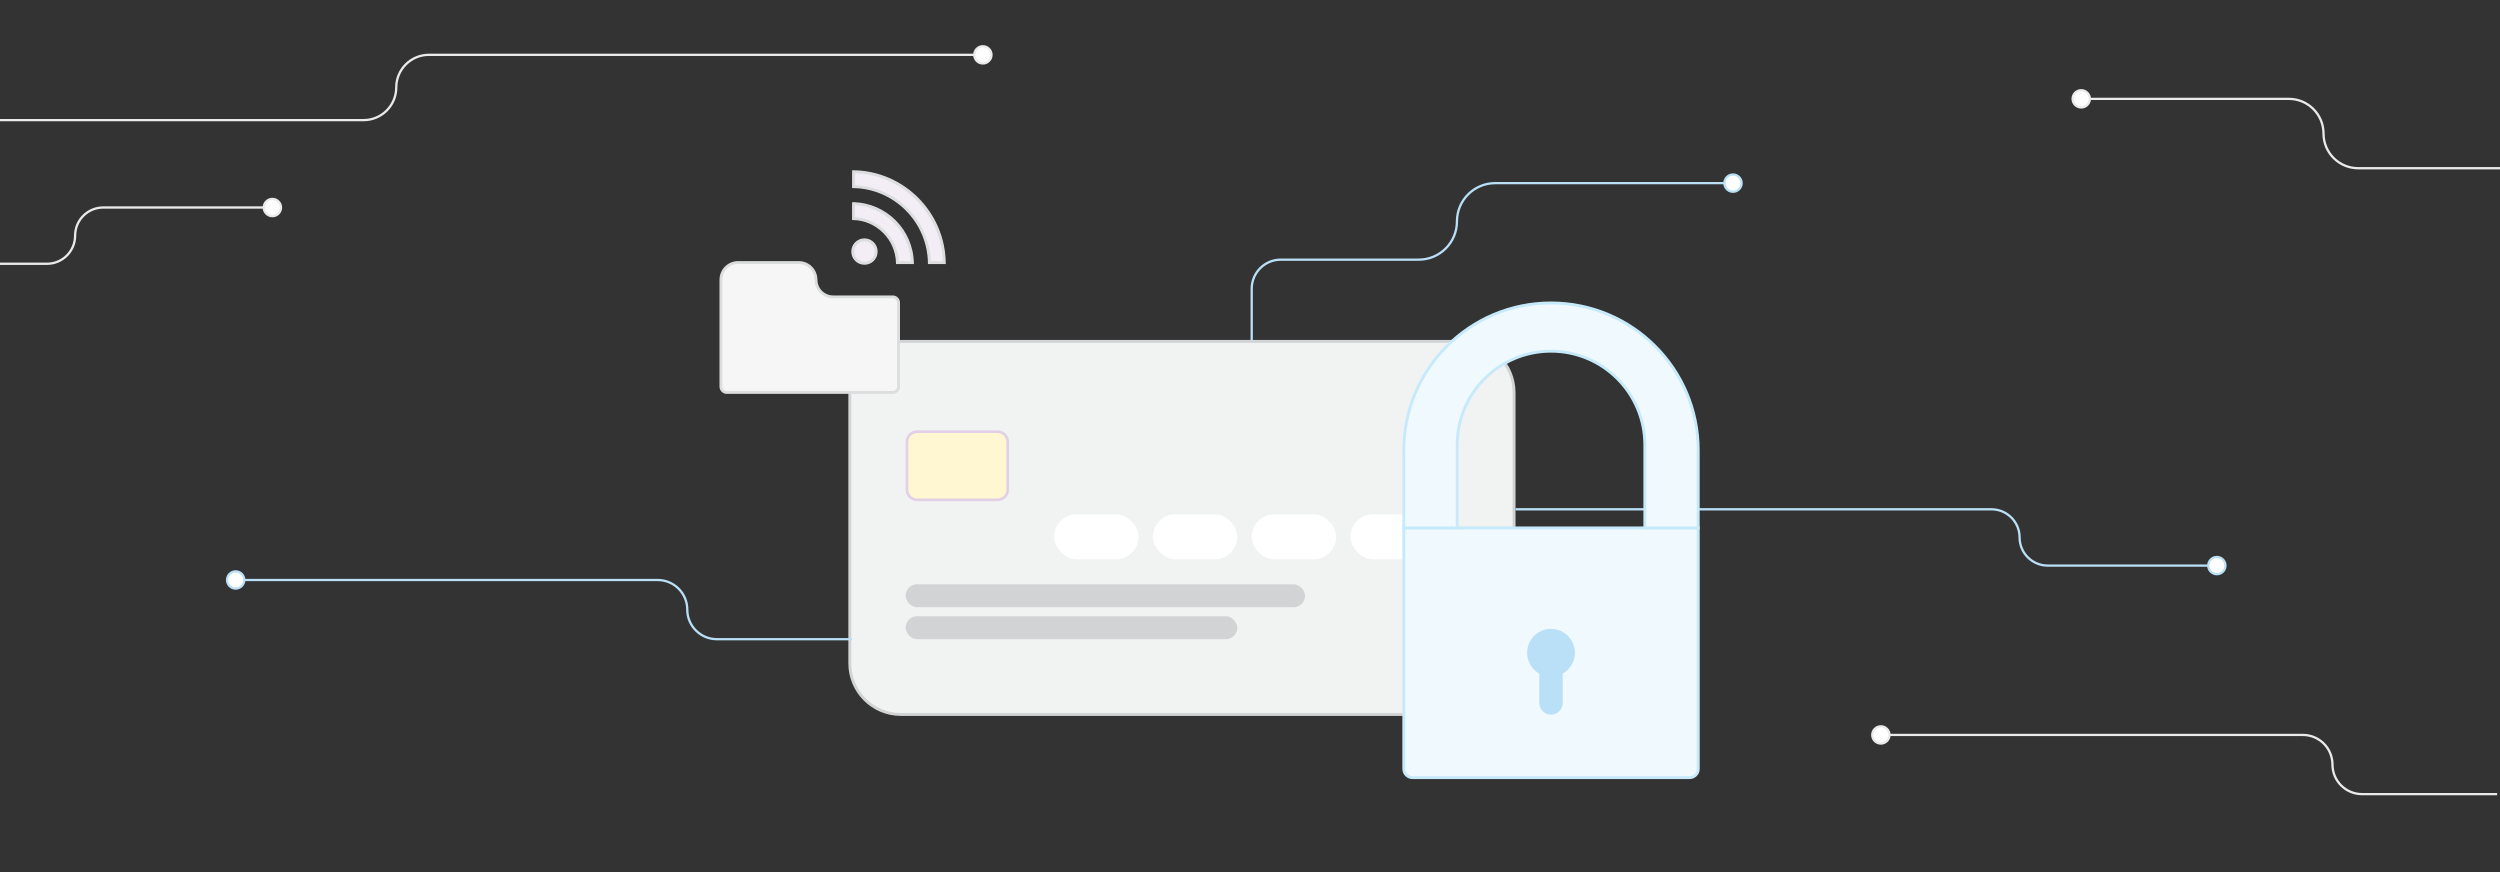 <?xml version="1.0" encoding="UTF-8"?>
<svg id="Layer_1" data-name="Layer 1" xmlns="http://www.w3.org/2000/svg" xmlns:xlink="http://www.w3.org/1999/xlink" viewBox="0 0 860 300">
  <rect x="0" y="0" width="860" height="300" fill="#333333" stroke="none"/>
  <defs>
    <style>
      .cls-1 {
        fill: #eaeaea;
      }

      .cls-1, .cls-2, .cls-3, .cls-4, .cls-5, .cls-6, .cls-7, .cls-8, .cls-9, .cls-10 {
        stroke-width: 0px;
      }

      .cls-2 {
        fill: #e2d0e6;
      }

      .cls-11, .cls-12, .cls-13, .cls-14, .cls-15, .cls-16 {
        stroke-miterlimit: 10;
      }

      .cls-11, .cls-8 {
        fill: #f6f6f6;
      }

      .cls-11, .cls-14 {
        stroke: #dcddde;
      }

      .cls-3 {
        fill: #f1f2f2;
      }

      .cls-4, .cls-12, .cls-13, .cls-14 {
        fill: none;
      }

      .cls-12, .cls-13, .cls-15 {
        stroke-width: .79px;
      }

      .cls-12, .cls-15 {
        stroke: #b9e0f7;
      }

      .cls-5 {
        fill: #d1d3d4;
      }

      .cls-6, .cls-15 {
        fill: #b9e0f7;
      }

      .cls-13 {
        stroke: #eaeaea;
      }

      .cls-7 {
        fill: #f3edf6;
      }

      .cls-17 {
        clip-path: url(#clippath);
      }

      .cls-14 {
        stroke-width: .5px;
      }

      .cls-9 {
        fill: #fff;
      }

      .cls-10 {
        fill: #fff6d2;
      }

      .cls-16 {
        fill: #eff9fe;
        stroke: #c7eafb;
      }
    </style>
    <clipPath id="clippath">
      <rect class="cls-4" width="860" height="300"/>
    </clipPath>
  </defs>
  <g class="cls-17">
    <g>
      <g>
        <g>
          <g id="circle">
            <path class="cls-8" d="M297.37,90.57c-2.22,0-4.03-1.81-4.03-4.03s1.81-4.04,4.03-4.04,4.04,1.81,4.04,4.04-1.81,4.03-4.04,4.03Z"/>
            <path class="cls-8" d="M297.37,82.75c2.09,0,3.79,1.7,3.79,3.8s-1.7,3.78-3.79,3.78-3.78-1.7-3.78-3.78,1.7-3.8,3.78-3.8M297.37,82.25c-2.36,0-4.28,1.93-4.28,4.3s1.92,4.28,4.28,4.28,4.29-1.91,4.29-4.28-1.92-4.3-4.29-4.3h0Z"/>
          </g>
          <g>
            <path class="cls-8" d="M308.71,90.33c-.13-3.99-1.75-7.74-4.57-10.56-2.82-2.83-6.55-4.45-10.52-4.59v-5.12c10.95.28,19.96,9.3,20.24,20.27h-5.14Z"/>
            <path class="cls-8" d="M293.87,70.32c10.62.41,19.32,9.13,19.73,19.76h-4.64c-.19-3.97-1.83-7.67-4.64-10.49-2.81-2.82-6.5-4.46-10.45-4.65v-4.63M293.37,69.81v5.62c4,.07,7.76,1.67,10.6,4.52,2.84,2.84,4.43,6.61,4.51,10.63h5.64c-.15-11.39-9.37-20.62-20.74-20.78h0Z"/>
          </g>
          <g>
            <path class="cls-8" d="M319.71,90.33c-.28-14.2-11.91-25.85-26.08-26.14v-5.12c17,.29,30.92,14.24,31.21,31.26h-5.13Z"/>
            <path class="cls-8" d="M293.88,59.32c16.66.42,30.29,14.06,30.7,30.76h-4.63c-.41-14.14-11.96-25.72-26.07-26.13v-4.62M293.38,58.82v5.62c14.31.16,25.93,11.8,26.08,26.14h5.63c-.15-17.45-14.29-31.61-31.71-31.77h0Z"/>
          </g>
        </g>
        <g>
          <g id="circle-2" data-name="circle">
            <path class="cls-7" d="M297.37,90.57c-2.22,0-4.03-1.81-4.03-4.03s1.81-4.04,4.03-4.04,4.04,1.81,4.04,4.04-1.81,4.03-4.04,4.03Z"/>
            <path class="cls-2" d="M297.37,82.75c2.09,0,3.79,1.7,3.79,3.8s-1.7,3.78-3.79,3.78-3.78-1.7-3.78-3.78,1.7-3.8,3.78-3.8M297.37,82.25c-2.36,0-4.28,1.93-4.28,4.3s1.92,4.28,4.28,4.28,4.29-1.91,4.29-4.28-1.92-4.3-4.29-4.3h0Z"/>
          </g>
          <g>
            <path class="cls-7" d="M308.71,90.33c-.13-3.99-1.75-7.74-4.57-10.56-2.82-2.83-6.55-4.45-10.52-4.59v-5.12c10.95.28,19.96,9.3,20.24,20.27h-5.14Z"/>
            <path class="cls-2" d="M293.87,70.32c10.62.41,19.32,9.13,19.73,19.76h-4.64c-.19-3.97-1.83-7.67-4.64-10.49-2.81-2.82-6.5-4.46-10.45-4.65v-4.63M293.37,69.81v5.62c4,.07,7.76,1.67,10.6,4.52,2.84,2.84,4.43,6.61,4.51,10.63h5.64c-.15-11.39-9.37-20.62-20.74-20.78h0Z"/>
          </g>
          <g>
            <path class="cls-7" d="M319.71,90.33c-.28-14.2-11.91-25.85-26.08-26.14v-5.12c17,.29,30.92,14.24,31.21,31.26h-5.13Z"/>
            <path class="cls-2" d="M293.88,59.32c16.66.42,30.29,14.06,30.7,30.76h-4.63c-.41-14.14-11.96-25.72-26.07-26.13v-4.62M293.38,58.82v5.62c14.31.16,25.93,11.8,26.08,26.14h5.63c-.15-17.45-14.29-31.61-31.71-31.77h0Z"/>
          </g>
        </g>
        <g>
          <g id="circle-3" data-name="circle">
            <path class="cls-14" d="M297.37,90.57c-2.22,0-4.03-1.81-4.03-4.03s1.81-4.04,4.03-4.04,4.04,1.81,4.04,4.04-1.81,4.03-4.04,4.03Z"/>
            <path class="cls-14" d="M297.37,82.75c2.09,0,3.79,1.7,3.79,3.8s-1.7,3.78-3.79,3.78-3.78-1.7-3.78-3.78,1.7-3.8,3.78-3.8M297.37,82.25c-2.36,0-4.28,1.93-4.28,4.3s1.92,4.28,4.28,4.28,4.29-1.91,4.29-4.28-1.92-4.3-4.29-4.3h0Z"/>
          </g>
          <g>
            <path class="cls-14" d="M308.71,90.33c-.13-3.99-1.75-7.74-4.57-10.56-2.82-2.83-6.55-4.45-10.52-4.59v-5.12c10.95.28,19.96,9.3,20.24,20.27h-5.14Z"/>
            <path class="cls-14" d="M293.87,70.32c10.62.41,19.32,9.13,19.73,19.76h-4.64c-.19-3.97-1.83-7.67-4.64-10.49-2.81-2.82-6.5-4.46-10.45-4.65v-4.63M293.37,69.81v5.62c4,.07,7.76,1.67,10.6,4.52,2.84,2.84,4.43,6.61,4.51,10.63h5.64c-.15-11.39-9.37-20.62-20.74-20.78h0Z"/>
          </g>
          <g>
            <path class="cls-14" d="M319.71,90.33c-.28-14.2-11.91-25.85-26.08-26.14v-5.12c17,.29,30.92,14.24,31.21,31.26h-5.13Z"/>
            <path class="cls-14" d="M293.88,59.32c16.66.42,30.29,14.06,30.7,30.76h-4.63c-.41-14.14-11.96-25.72-26.07-26.13v-4.62M293.38,58.82v5.62c14.31.16,25.93,11.8,26.08,26.14h5.63c-.15-17.45-14.29-31.61-31.71-31.77h0Z"/>
          </g>
        </g>
      </g>
      <g>
        <path class="cls-3" d="M309.9,117.44h193.37c9.7,0,17.57,7.87,17.57,17.57v93.2c0,9.7-7.87,17.57-17.57,17.57h-193.37c-9.7,0-17.57-7.87-17.57-17.57v-93.2c0-9.7,7.87-17.57,17.57-17.57Z"/>
        <path class="cls-5" d="M503.27,117.94c9.41,0,17.07,7.66,17.07,17.07v93.2c0,9.41-7.66,17.07-17.07,17.07h-193.37c-9.41,0-17.07-7.66-17.07-17.07v-93.2c0-9.41,7.66-17.07,17.07-17.07h193.37M503.27,116.94h-193.37c-9.98,0-18.07,8.09-18.07,18.07v93.2c0,9.98,8.09,18.07,18.07,18.07h193.37c9.98,0,18.07-8.09,18.07-18.07v-93.2c0-9.98-8.09-18.07-18.07-18.07h0Z"/>
      </g>
      <g>
        <rect class="cls-10" x="311.98" y="148.5" width="34.68" height="23.46" rx="3.53" ry="3.53"/>
        <path class="cls-2" d="M343.13,148.96c1.69,0,3.07,1.38,3.07,3.07v16.39c0,1.69-1.38,3.07-3.07,3.07h-27.61c-1.69,0-3.07-1.38-3.07-3.07v-16.39c0-1.69,1.38-3.07,3.07-3.07h27.61M343.13,148.03h-27.61c-2.21,0-4,1.79-4,4v16.39c0,2.21,1.79,4,4,4h27.61c2.21,0,4-1.79,4-4v-16.39c0-2.21-1.79-4-4-4h0Z"/>
      </g>
      <rect class="cls-5" x="311.52" y="201" width="137.42" height="7.88" rx="3.94" ry="3.94"/>
      <rect class="cls-5" x="311.52" y="212" width="114.12" height="7.88" rx="3.94" ry="3.94"/>
      <g>
        <rect class="cls-9" x="362.61" y="176.93" width="29.03" height="15.48" rx="7.74" ry="7.74"/>
        <rect class="cls-9" x="396.6" y="176.93" width="29.03" height="15.48" rx="7.74" ry="7.74"/>
        <rect class="cls-9" x="430.59" y="176.93" width="29.03" height="15.48" rx="7.74" ry="7.74"/>
        <rect class="cls-9" x="464.58" y="176.93" width="29.03" height="15.48" rx="7.74" ry="7.74"/>
      </g>
      <g>
        <path class="cls-12" d="M293.06,219.88h-46.46c-5.62,0-10.18-4.56-10.18-10.18s-4.56-10.18-10.18-10.18H80.9"/>
        <g>
          <path class="cls-9" d="M81.07,196.55c-1.64,0-2.97,1.33-2.97,2.97s1.33,2.97,2.97,2.97,2.97-1.33,2.97-2.97-1.33-2.97-2.97-2.97Z"/>
          <path class="cls-6" d="M81.07,196.15c1.85,0,3.36,1.51,3.36,3.36s-1.51,3.36-3.36,3.36-3.36-1.51-3.36-3.36,1.51-3.36,3.36-3.36-1.85,0,0,0ZM81.07,202.09c1.42,0,2.57-1.15,2.57-2.57s-1.15-2.57-2.57-2.57-2.57,1.15-2.57,2.57,1.15,2.57,2.57,2.57-1.42,0,0,0Z"/>
        </g>
      </g>
      <g>
        <path class="cls-13" d="M859.01,273.18h-46.46c-5.62,0-10.18-4.56-10.18-10.18s-4.56-10.18-10.18-10.18h-145.33"/>
        <g>
          <path class="cls-9" d="M647.02,249.85c-1.64,0-2.97,1.33-2.97,2.97s1.33,2.97,2.97,2.97,2.97-1.33,2.97-2.97-1.33-2.97-2.97-2.97Z"/>
          <path class="cls-1" d="M647.02,249.46c1.85,0,3.36,1.51,3.36,3.36s-1.51,3.36-3.36,3.36-3.36-1.51-3.36-3.36,1.51-3.36,3.36-3.36-1.85,0,0,0ZM647.02,255.39c1.42,0,2.57-1.15,2.57-2.57s-1.15-2.57-2.57-2.57-2.57,1.15-2.57,2.57,1.15,2.57,2.57,2.57-1.42,0,0,0Z"/>
        </g>
      </g>
      <g>
        <path class="cls-13" d="M888.77,57.87h-77.55c-6.59,0-11.93-5.34-11.93-11.93s-5.34-11.93-11.93-11.93h-71.58"/>
        <g>
          <path class="cls-9" d="M715.94,31.03c-1.64,0-2.97,1.33-2.97,2.97s1.33,2.97,2.97,2.97,2.97-1.33,2.97-2.97-1.33-2.97-2.97-2.97Z"/>
          <path class="cls-1" d="M715.94,30.64c1.85,0,3.36,1.51,3.36,3.36s-1.51,3.36-3.36,3.36-3.36-1.51-3.36-3.36,1.51-3.36,3.36-3.36-1.85,0,0,0ZM715.94,36.57c1.42,0,2.57-1.15,2.57-2.57s-1.15-2.57-2.57-2.57-2.57,1.15-2.57,2.57,1.15,2.57,2.57,2.57-1.42,0,0,0Z"/>
        </g>
      </g>
      <g>
        <path class="cls-12" d="M521.34,175.2h163.72c5.34,0,9.68,4.33,9.68,9.68s4.33,9.68,9.68,9.68h58.35"/>
        <g>
          <path class="cls-9" d="M762.6,197.53c1.64,0,2.97-1.33,2.97-2.97s-1.33-2.97-2.97-2.97-2.97,1.33-2.97,2.97,1.33,2.97,2.97,2.97Z"/>
          <path class="cls-6" d="M762.6,197.92c-1.85,0-3.36-1.51-3.36-3.36s1.51-3.36,3.36-3.36,3.36,1.51,3.36,3.36-1.51,3.36-3.36,3.36,1.85,0,0,0ZM762.6,191.98c-1.42,0-2.57,1.15-2.57,2.57s1.15,2.57,2.57,2.57,2.57-1.15,2.57-2.57-1.15-2.57-2.57-2.57,1.42,0,0,0Z"/>
        </g>
      </g>
      <g>
        <path class="cls-13" d="M-147.56,90.74H16.16c5.34,0,9.68-4.33,9.68-9.68s4.33-9.68,9.68-9.68h58.35"/>
        <g>
          <path class="cls-9" d="M93.7,74.36c1.64,0,2.97-1.33,2.97-2.97s-1.33-2.97-2.97-2.97-2.97,1.33-2.97,2.97,1.33,2.97,2.97,2.97Z"/>
          <path class="cls-1" d="M93.7,74.75c-1.85,0-3.36-1.51-3.36-3.36s1.51-3.36,3.36-3.36,3.36,1.51,3.36,3.36-1.51,3.36-3.36,3.36,1.85,0,0,0ZM93.7,68.81c-1.42,0-2.57,1.15-2.57,2.57s1.15,2.57,2.57,2.57,2.57-1.15,2.57-2.57-1.15-2.57-2.57-2.57,1.42,0,0,0Z"/>
        </g>
      </g>
      <g>
        <path class="cls-13" d="M0,41.32h125.08c6.2,0,11.23-5.03,11.23-11.23h0c0-6.2,5.03-11.23,11.23-11.23h190.74"/>
        <g>
          <path class="cls-9" d="M338.11,21.84c1.64,0,2.97-1.33,2.97-2.97s-1.33-2.97-2.97-2.97-2.97,1.33-2.97,2.97,1.33,2.97,2.97,2.97Z"/>
          <path class="cls-1" d="M338.11,22.23c-1.85,0-3.36-1.51-3.36-3.36s1.51-3.36,3.36-3.36,3.36,1.51,3.36,3.36-1.51,3.36-3.36,3.36,1.85,0,0,0ZM338.11,16.3c-1.42,0-2.57,1.15-2.57,2.57s1.15,2.57,2.57,2.57,2.57-1.15,2.57-2.57-1.15-2.57-2.57-2.57,1.42,0,0,0Z"/>
        </g>
      </g>
      <g>
        <path class="cls-16" d="M482.91,181.61h101.29v82.89c0,1.66-1.34,3-3,3h-95.29c-1.66,0-3-1.34-3-3v-82.89h0Z"/>
        <path class="cls-16" d="M533.55,104.22h0c-27.97,0-50.64,22.67-50.64,50.64v26.74h18.36v-28.52c0-17.83,14.45-32.28,32.28-32.28h0c17.83,0,32.28,14.45,32.28,32.28v28.52h18.36v-26.74c0-27.97-22.67-50.64-50.64-50.64Z"/>
        <path class="cls-15" d="M541.37,224.55c0-4.32-3.5-7.82-7.82-7.82s-7.82,3.5-7.82,7.82c0,3.01,1.7,5.62,4.19,6.93v10.34c0,2.01,1.63,3.63,3.63,3.63s3.63-1.63,3.63-3.63v-10.34c2.49-1.31,4.19-3.92,4.19-6.93Z"/>
      </g>
      <g>
        <path class="cls-12" d="M430.59,117.19v-17.87c0-5.52,4.48-10,10-10h47.44c7.27,0,13.16-5.89,13.16-13.16s5.89-13.16,13.16-13.16h81.97"/>
        <g>
          <path class="cls-9" d="M596.15,65.96c1.64,0,2.97-1.33,2.97-2.97s-1.33-2.97-2.97-2.97-2.97,1.33-2.97,2.97,1.33,2.97,2.97,2.97Z"/>
          <path class="cls-6" d="M596.15,66.36c-1.85,0-3.36-1.51-3.36-3.36s1.51-3.36,3.36-3.36,3.36,1.51,3.36,3.36-1.51,3.36-3.36,3.36,1.85,0,0,0ZM596.15,60.42c-1.42,0-2.57,1.15-2.57,2.57s1.15,2.57,2.57,2.57,2.57-1.15,2.57-2.57-1.15-2.57-2.57-2.57,1.42,0,0,0Z"/>
        </g>
      </g>
      <path class="cls-11" d="M280.69,96.22h0c0-3.26-2.64-5.9-5.9-5.9h-20.88c-3.26,0-5.9,2.64-5.9,5.9v36.78c0,1.1.9,2,2,2h57.09c1.1,0,2-.9,2-2v-28.87c0-1.1-.9-2-2-2h-20.5c-3.26,0-5.9-2.64-5.9-5.9Z"/>
    </g>
  </g>
</svg>